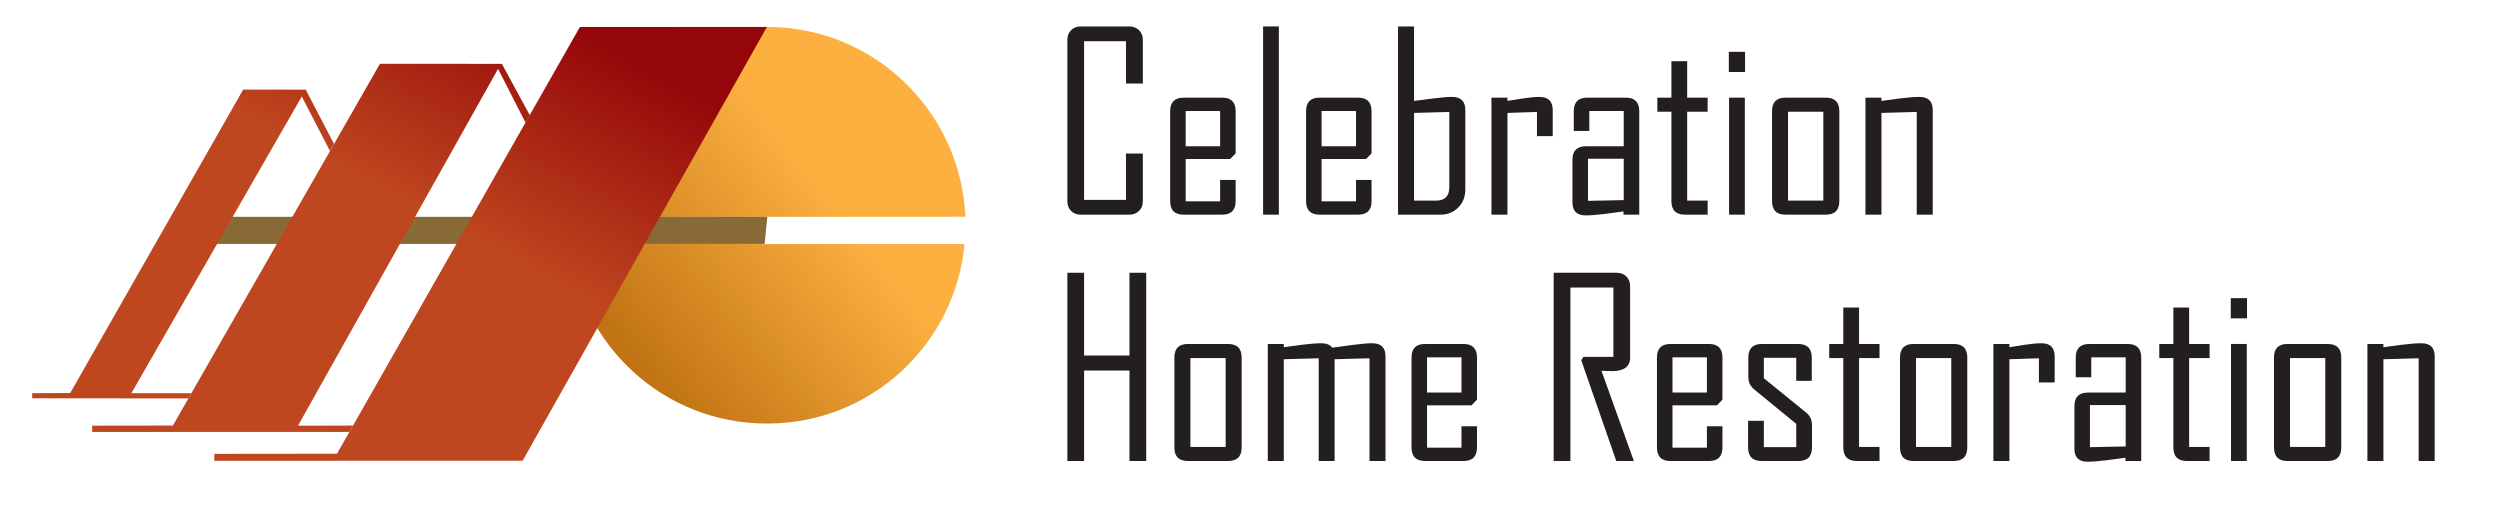 <?xml version="1.0" encoding="UTF-8" standalone="no"?>
<!DOCTYPE svg PUBLIC "-//W3C//DTD SVG 1.1//EN" "http://www.w3.org/Graphics/SVG/1.1/DTD/svg11.dtd">
<svg width="100%" height="100%" viewBox="0 0 1064 215" version="1.1" xmlns="http://www.w3.org/2000/svg" xmlns:xlink="http://www.w3.org/1999/xlink" xml:space="preserve" xmlns:serif="http://www.serif.com/" style="fill-rule:evenodd;clip-rule:evenodd;stroke-linejoin:round;stroke-miterlimit:2;">
    <g id="Artboard1" transform="matrix(1,0,0,0.94,6.217,1.593)">
        <rect x="-6.217" y="-1.694" width="1063.63" height="228.114" style="fill:none;"/>
        <g transform="matrix(85.101,-71.688,-67.418,-90.492,275.768,176.13)">
            <path d="M0.076,0.684C-0.14,0.351 -0.072,-0.098 0.246,-0.349C0.563,-0.601 1.016,-0.565 1.29,-0.278L0.076,0.684Z" style="fill:url(#_Linear1);fill-rule:nonzero;"/>
        </g>
        <g transform="matrix(85.107,-71.693,-67.423,-90.498,241.185,129.715)">
            <path d="M0.14,0.256L1.359,-0.709C1.602,-0.373 1.54,0.098 1.212,0.357C0.884,0.617 0.411,0.57 0.14,0.256Z" style="fill:url(#_Linear2);fill-rule:nonzero;"/>
        </g>
        <g transform="matrix(-0.351,0,0,1.405,137.034,108.739)">
            <path d="M-522.293,-8.742L197.185,-8.742L197.185,0L-519.005,0L-522.293,-8.742Z" style="fill:rgb(135,106,54);fill-rule:nonzero;"/>
        </g>
        <g transform="matrix(48.143,-95.072,-89.409,-51.193,201.022,110.282)">
            <path d="M0.998,0.095L-1.06,0.143L-1.304,0.595L-1.33,0.582L-0.717,-0.556L1.37,-0.595L0.998,0.095Z" style="fill:url(#_Linear3);fill-rule:nonzero;"/>
        </g>
        <g transform="matrix(48.144,-95.072,-89.409,-51.193,147.05,79.38)">
            <path d="M0.465,0.156L-1.282,0.201L-1.443,0.499L-1.466,0.486L-0.955,-0.463L-0.924,-0.464L-1.034,-0.261L0.681,-0.29L0.537,-0.498L0.573,-0.499L0.707,-0.294L0.465,0.156Z" style="fill:url(#_Linear4);fill-rule:nonzero;"/>
        </g>
        <g transform="matrix(48.143,-95.072,-89.409,-51.193,104.542,55.041)">
            <path d="M0.098,0.134L-1.366,0.169L-1.442,0.309L-1.461,0.299L-1.151,-0.278L-1.126,-0.278L-1.245,-0.057L0.189,-0.096L0.044,-0.308L0.078,-0.309L0.222,-0.097L0.098,0.134Z" style="fill:url(#_Linear5);fill-rule:nonzero;"/>
        </g>
        <g transform="matrix(1.937,0,0,2.059,403.853,-395.919)">
            <path d="M39.403,235.733C39.403,236.597 39.121,237.303 38.557,237.849C37.993,238.396 37.278,238.669 36.415,238.669L25.756,238.669C24.892,238.669 24.186,238.396 23.64,237.849C23.093,237.303 22.82,236.597 22.82,235.733L22.82,200.213C22.82,199.349 23.093,198.644 23.64,198.097C24.186,197.551 24.892,197.277 25.756,197.277L36.415,197.277C37.278,197.277 37.993,197.551 38.557,198.097C39.121,198.644 39.403,199.349 39.403,200.213L39.403,209.84L35.7,209.84L35.7,200.53L26.496,200.53L26.496,235.416L35.7,235.416L35.7,225.233L39.403,225.233L39.403,235.733Z" style="fill:rgb(35,31,32);fill-rule:nonzero;"/>
            <path d="M59.795,235.681C59.795,237.673 58.808,238.669 56.833,238.669L48.369,238.669C46.394,238.669 45.407,237.673 45.407,235.681L45.407,215.923C45.407,213.931 46.394,212.935 48.369,212.935L56.833,212.935C58.808,212.935 59.795,213.931 59.795,215.923L59.795,225.18L58.605,226.424L48.819,226.424L48.819,235.733L56.383,235.733L56.383,231.026L59.795,231.026L59.795,235.681ZM56.383,223.62L56.383,215.871L48.819,215.871L48.819,223.62L56.383,223.62Z" style="fill:rgb(35,31,32);fill-rule:nonzero;"/>
            <rect x="65.825" y="197.277" width="3.465" height="41.392" style="fill:rgb(35,31,32);fill-rule:nonzero;"/>
            <path d="M89.655,235.681C89.655,237.673 88.668,238.669 86.693,238.669L78.23,238.669C76.255,238.669 75.267,237.673 75.267,235.681L75.267,215.923C75.267,213.931 76.255,212.935 78.23,212.935L86.693,212.935C88.668,212.935 89.655,213.931 89.655,215.923L89.655,225.18L88.465,226.424L78.679,226.424L78.679,235.733L86.244,235.733L86.244,231.026L89.655,231.026L89.655,235.681ZM86.244,223.62L86.244,215.871L78.679,215.871L78.679,223.62L86.244,223.62Z" style="fill:rgb(35,31,32);fill-rule:nonzero;"/>
            <path d="M110.259,233.142C110.259,234.728 109.739,236.046 108.698,237.096C107.658,238.145 106.353,238.669 104.784,238.669L95.474,238.669L95.474,197.277L98.992,197.277L98.992,213.649C100.385,213.473 101.778,213.296 103.171,213.12C104.934,212.891 106.318,212.776 107.323,212.776C109.28,212.776 110.259,213.737 110.259,215.659L110.259,233.142ZM106.741,232.613L106.741,216.082L98.992,216.294L98.992,235.575L103.858,235.575C105.78,235.575 106.741,234.587 106.741,232.613Z" style="fill:rgb(35,31,32);fill-rule:nonzero;"/>
            <path d="M129.461,221.398L125.996,221.398L125.996,216.082L119.516,216.294L119.516,238.669L115.998,238.669L115.998,212.935L119.516,212.935L119.516,213.649C120.68,213.473 121.852,213.287 123.034,213.094C124.444,212.882 125.617,212.776 126.551,212.776C128.491,212.776 129.461,213.737 129.461,215.659L129.461,221.398Z" style="fill:rgb(35,31,32);fill-rule:nonzero;"/>
            <path d="M148.477,238.669L145.012,238.669L145.012,237.955C143.619,238.149 142.226,238.334 140.833,238.511C139.105,238.722 137.721,238.828 136.681,238.828C134.759,238.828 133.798,237.876 133.798,235.972L133.798,226.582C133.798,224.607 134.794,223.62 136.787,223.62L145.065,223.62L145.065,215.871L137.501,215.871L137.501,220.261L134.089,220.261L134.089,215.923C134.089,213.931 135.076,212.935 137.051,212.935L145.515,212.935C147.49,212.935 148.477,213.931 148.477,215.923L148.477,238.669ZM145.065,235.469L145.065,226.371L137.21,226.371L137.21,235.628L145.065,235.469Z" style="fill:rgb(35,31,32);fill-rule:nonzero;"/>
            <path d="M163.5,238.669L158.501,238.669C156.526,238.669 155.539,237.673 155.539,235.681L155.539,216.029L152.444,216.029L152.444,212.935L155.539,212.935L155.539,204.921L159.004,204.921L159.004,212.935L163.5,212.935L163.5,216.029L159.004,216.029L159.004,235.575L163.5,235.575L163.5,238.669Z" style="fill:rgb(35,31,32);fill-rule:nonzero;"/>
            <path d="M171.725,207.301L168.155,207.301L168.155,202.858L171.725,202.858L171.725,207.301ZM171.672,238.669L168.208,238.669L168.208,212.935L171.672,212.935L171.672,238.669Z" style="fill:rgb(35,31,32);fill-rule:nonzero;"/>
            <path d="M192.435,235.681C192.435,237.673 191.438,238.669 189.446,238.669L180.612,238.669C178.637,238.669 177.65,237.673 177.65,235.681L177.65,215.923C177.65,213.931 178.637,212.935 180.612,212.935L189.446,212.935C191.438,212.935 192.435,213.931 192.435,215.923L192.435,235.681ZM188.917,235.575L188.917,216.029L181.168,216.029L181.168,235.575L188.917,235.575Z" style="fill:rgb(35,31,32);fill-rule:nonzero;"/>
            <path d="M212.959,238.669L209.441,238.669L209.441,216.082L201.692,216.294L201.692,238.669L198.174,238.669L198.174,212.935L201.692,212.935L201.692,213.649C203.067,213.473 204.451,213.287 205.844,213.094C207.537,212.882 208.93,212.776 210.023,212.776C211.98,212.776 212.959,213.737 212.959,215.659L212.959,238.669Z" style="fill:rgb(35,31,32);fill-rule:nonzero;"/>
            <path d="M40.144,292.836L36.467,292.836L36.467,272.947L26.496,272.947L26.496,292.836L22.82,292.836L22.82,251.444L26.496,251.444L26.496,269.641L36.467,269.641L36.467,251.444L40.144,251.444L40.144,292.836Z" style="fill:rgb(35,31,32);fill-rule:nonzero;"/>
            <path d="M61.117,289.847C61.117,291.84 60.121,292.836 58.129,292.836L49.295,292.836C47.32,292.836 46.333,291.84 46.333,289.847L46.333,270.09C46.333,268.098 47.32,267.101 49.295,267.101L58.129,267.101C60.121,267.101 61.117,268.098 61.117,270.09L61.117,289.847ZM57.6,289.741L57.6,270.196L49.85,270.196L49.85,289.741L57.6,289.741Z" style="fill:rgb(35,31,32);fill-rule:nonzero;"/>
            <path d="M92.724,292.836L89.206,292.836L89.206,270.249L81.536,270.46L81.536,292.836L78.045,292.836L78.045,270.249L70.374,270.46L70.374,292.836L66.857,292.836L66.857,267.101L70.374,267.101L70.374,267.816C71.75,267.639 73.125,267.454 74.5,267.26C76.176,267.049 77.56,266.943 78.653,266.943C79.728,266.943 80.522,267.269 81.033,267.921C82.514,267.727 83.987,267.525 85.45,267.313C87.372,267.066 88.827,266.943 89.814,266.943C91.754,266.943 92.724,267.904 92.724,269.826L92.724,292.836Z" style="fill:rgb(35,31,32);fill-rule:nonzero;"/>
            <path d="M112.824,289.847C112.824,291.84 111.837,292.836 109.862,292.836L101.399,292.836C99.424,292.836 98.436,291.84 98.436,289.847L98.436,270.09C98.436,268.098 99.424,267.101 101.399,267.101L109.862,267.101C111.837,267.101 112.824,268.098 112.824,270.09L112.824,279.347L111.634,280.59L101.848,280.59L101.848,289.9L109.413,289.9L109.413,285.192L112.824,285.192L112.824,289.847ZM109.413,277.787L109.413,270.037L101.848,270.037L101.848,277.787L109.413,277.787Z" style="fill:rgb(35,31,32);fill-rule:nonzero;"/>
            <path d="M147.287,292.836L143.425,292.836L135.729,270.672L136.231,269.931L142.791,269.931L142.791,254.697L133.349,254.697L133.349,292.836L129.672,292.836L129.672,251.444L143.531,251.444C144.395,251.444 145.1,251.717 145.647,252.264C146.194,252.81 146.467,253.516 146.467,254.38L146.467,270.09C146.467,272.083 145.127,273.079 142.447,273.079C142.182,273.079 141.794,273.066 141.283,273.039C140.772,273.013 140.401,273 140.172,273C142.553,279.594 144.924,286.206 147.287,292.836Z" style="fill:rgb(35,31,32);fill-rule:nonzero;"/>
            <path d="M166.753,289.847C166.753,291.84 165.766,292.836 163.791,292.836L155.327,292.836C153.352,292.836 152.365,291.84 152.365,289.847L152.365,270.09C152.365,268.098 153.352,267.101 155.327,267.101L163.791,267.101C165.766,267.101 166.753,268.098 166.753,270.09L166.753,279.347L165.563,280.59L155.777,280.59L155.777,289.9L163.341,289.9L163.341,285.192L166.753,285.192L166.753,289.847ZM163.341,277.787L163.341,270.037L155.777,270.037L155.777,277.787L163.341,277.787Z" style="fill:rgb(35,31,32);fill-rule:nonzero;"/>
            <path d="M186.431,289.847C186.431,291.84 185.435,292.836 183.442,292.836L175.375,292.836C173.383,292.836 172.387,291.84 172.387,289.847L172.387,284.002L175.851,284.002L175.851,289.794L182.966,289.794L182.966,284.663L173.762,277.125C172.88,276.42 172.439,275.503 172.439,274.375L172.439,270.09C172.439,268.098 173.436,267.101 175.428,267.101L183.389,267.101C185.382,267.101 186.378,268.098 186.378,270.09L186.378,275.221L182.966,275.221L182.966,270.143L175.851,270.143L175.851,274.639L185.135,282.177C185.999,282.865 186.431,283.799 186.431,284.981L186.431,289.847Z" style="fill:rgb(35,31,32);fill-rule:nonzero;"/>
            <path d="M201.268,292.836L196.27,292.836C194.295,292.836 193.307,291.84 193.307,289.847L193.307,270.196L190.213,270.196L190.213,267.101L193.307,267.101L193.307,259.088L196.772,259.088L196.772,267.101L201.268,267.101L201.268,270.196L196.772,270.196L196.772,289.741L201.268,289.741L201.268,292.836Z" style="fill:rgb(35,31,32);fill-rule:nonzero;"/>
            <path d="M220.549,289.847C220.549,291.84 219.553,292.836 217.561,292.836L208.727,292.836C206.752,292.836 205.765,291.84 205.765,289.847L205.765,270.09C205.765,268.098 206.752,267.101 208.727,267.101L217.561,267.101C219.553,267.101 220.549,268.098 220.549,270.09L220.549,289.847ZM217.032,289.741L217.032,270.196L209.282,270.196L209.282,289.741L217.032,289.741Z" style="fill:rgb(35,31,32);fill-rule:nonzero;"/>
            <path d="M239.751,275.565L236.286,275.565L236.286,270.249L229.806,270.46L229.806,292.836L226.289,292.836L226.289,267.101L229.806,267.101L229.806,267.816C230.97,267.639 232.143,267.454 233.324,267.26C234.735,267.049 235.907,266.943 236.842,266.943C238.781,266.943 239.751,267.904 239.751,269.826L239.751,275.565Z" style="fill:rgb(35,31,32);fill-rule:nonzero;"/>
            <path d="M258.768,292.836L255.303,292.836L255.303,292.122C253.91,292.316 252.517,292.501 251.124,292.677C249.396,292.889 248.012,292.995 246.972,292.995C245.05,292.995 244.089,292.042 244.089,290.138L244.089,280.749C244.089,278.774 245.085,277.787 247.077,277.787L255.356,277.787L255.356,270.037L247.791,270.037L247.791,274.428L244.38,274.428L244.38,270.09C244.38,268.098 245.367,267.101 247.342,267.101L255.805,267.101C257.78,267.101 258.768,268.098 258.768,270.09L258.768,292.836ZM255.356,289.636L255.356,280.537L247.501,280.537L247.501,289.794L255.356,289.636Z" style="fill:rgb(35,31,32);fill-rule:nonzero;"/>
            <path d="M273.79,292.836L268.792,292.836C266.817,292.836 265.829,291.84 265.829,289.847L265.829,270.196L262.735,270.196L262.735,267.101L265.829,267.101L265.829,259.088L269.294,259.088L269.294,267.101L273.79,267.101L273.79,270.196L269.294,270.196L269.294,289.741L273.79,289.741L273.79,292.836Z" style="fill:rgb(35,31,32);fill-rule:nonzero;"/>
            <path d="M282.016,261.468L278.445,261.468L278.445,257.025L282.016,257.025L282.016,261.468ZM281.963,292.836L278.498,292.836L278.498,267.101L281.963,267.101L281.963,292.836Z" style="fill:rgb(35,31,32);fill-rule:nonzero;"/>
            <path d="M302.725,289.847C302.725,291.84 301.729,292.836 299.736,292.836L290.903,292.836C288.928,292.836 287.94,291.84 287.94,289.847L287.94,270.09C287.94,268.098 288.928,267.101 290.903,267.101L299.736,267.101C301.729,267.101 302.725,268.098 302.725,270.09L302.725,289.847ZM299.207,289.741L299.207,270.196L291.458,270.196L291.458,289.741L299.207,289.741Z" style="fill:rgb(35,31,32);fill-rule:nonzero;"/>
            <path d="M323.249,292.836L319.732,292.836L319.732,270.249L311.982,270.46L311.982,292.836L308.464,292.836L308.464,267.101L311.982,267.101L311.982,267.816C313.357,267.639 314.742,267.454 316.135,267.26C317.827,267.049 319.22,266.943 320.313,266.943C322.271,266.943 323.249,267.904 323.249,269.826L323.249,292.836Z" style="fill:rgb(35,31,32);fill-rule:nonzero;"/>
        </g>
    </g>
    <defs>
        <linearGradient id="_Linear1" x1="0" y1="0" x2="1" y2="0" gradientUnits="userSpaceOnUse" gradientTransform="matrix(1,0,0,-1,0,0.083)"><stop offset="0" style="stop-color:rgb(193,116,19);stop-opacity:1"/><stop offset="1" style="stop-color:rgb(251,176,64);stop-opacity:1"/></linearGradient>
        <linearGradient id="_Linear2" x1="0" y1="0" x2="1" y2="0" gradientUnits="userSpaceOnUse" gradientTransform="matrix(1,5.55112e-17,5.55112e-17,-1,0,-0.092)"><stop offset="0" style="stop-color:rgb(193,116,19);stop-opacity:1"/><stop offset="1" style="stop-color:rgb(251,176,64);stop-opacity:1"/></linearGradient>
        <linearGradient id="_Linear3" x1="0" y1="0" x2="1" y2="0" gradientUnits="userSpaceOnUse" gradientTransform="matrix(1,0,0,-1,0,1.30904e-05)"><stop offset="0" style="stop-color:rgb(191,71,31);stop-opacity:1"/><stop offset="1" style="stop-color:rgb(148,6,9);stop-opacity:1"/></linearGradient>
        <linearGradient id="_Linear4" x1="0" y1="0" x2="1" y2="0" gradientUnits="userSpaceOnUse" gradientTransform="matrix(1,0,0,-1,0,6.60745e-06)"><stop offset="0" style="stop-color:rgb(191,71,31);stop-opacity:1"/><stop offset="1" style="stop-color:rgb(148,6,9);stop-opacity:1"/></linearGradient>
        <linearGradient id="_Linear5" x1="0" y1="0" x2="1" y2="0" gradientUnits="userSpaceOnUse" gradientTransform="matrix(1,5.55112e-17,0,-1,0,3.66562e-07)"><stop offset="0" style="stop-color:rgb(191,71,31);stop-opacity:1"/><stop offset="1" style="stop-color:rgb(148,6,9);stop-opacity:1"/></linearGradient>
    </defs>
</svg>
